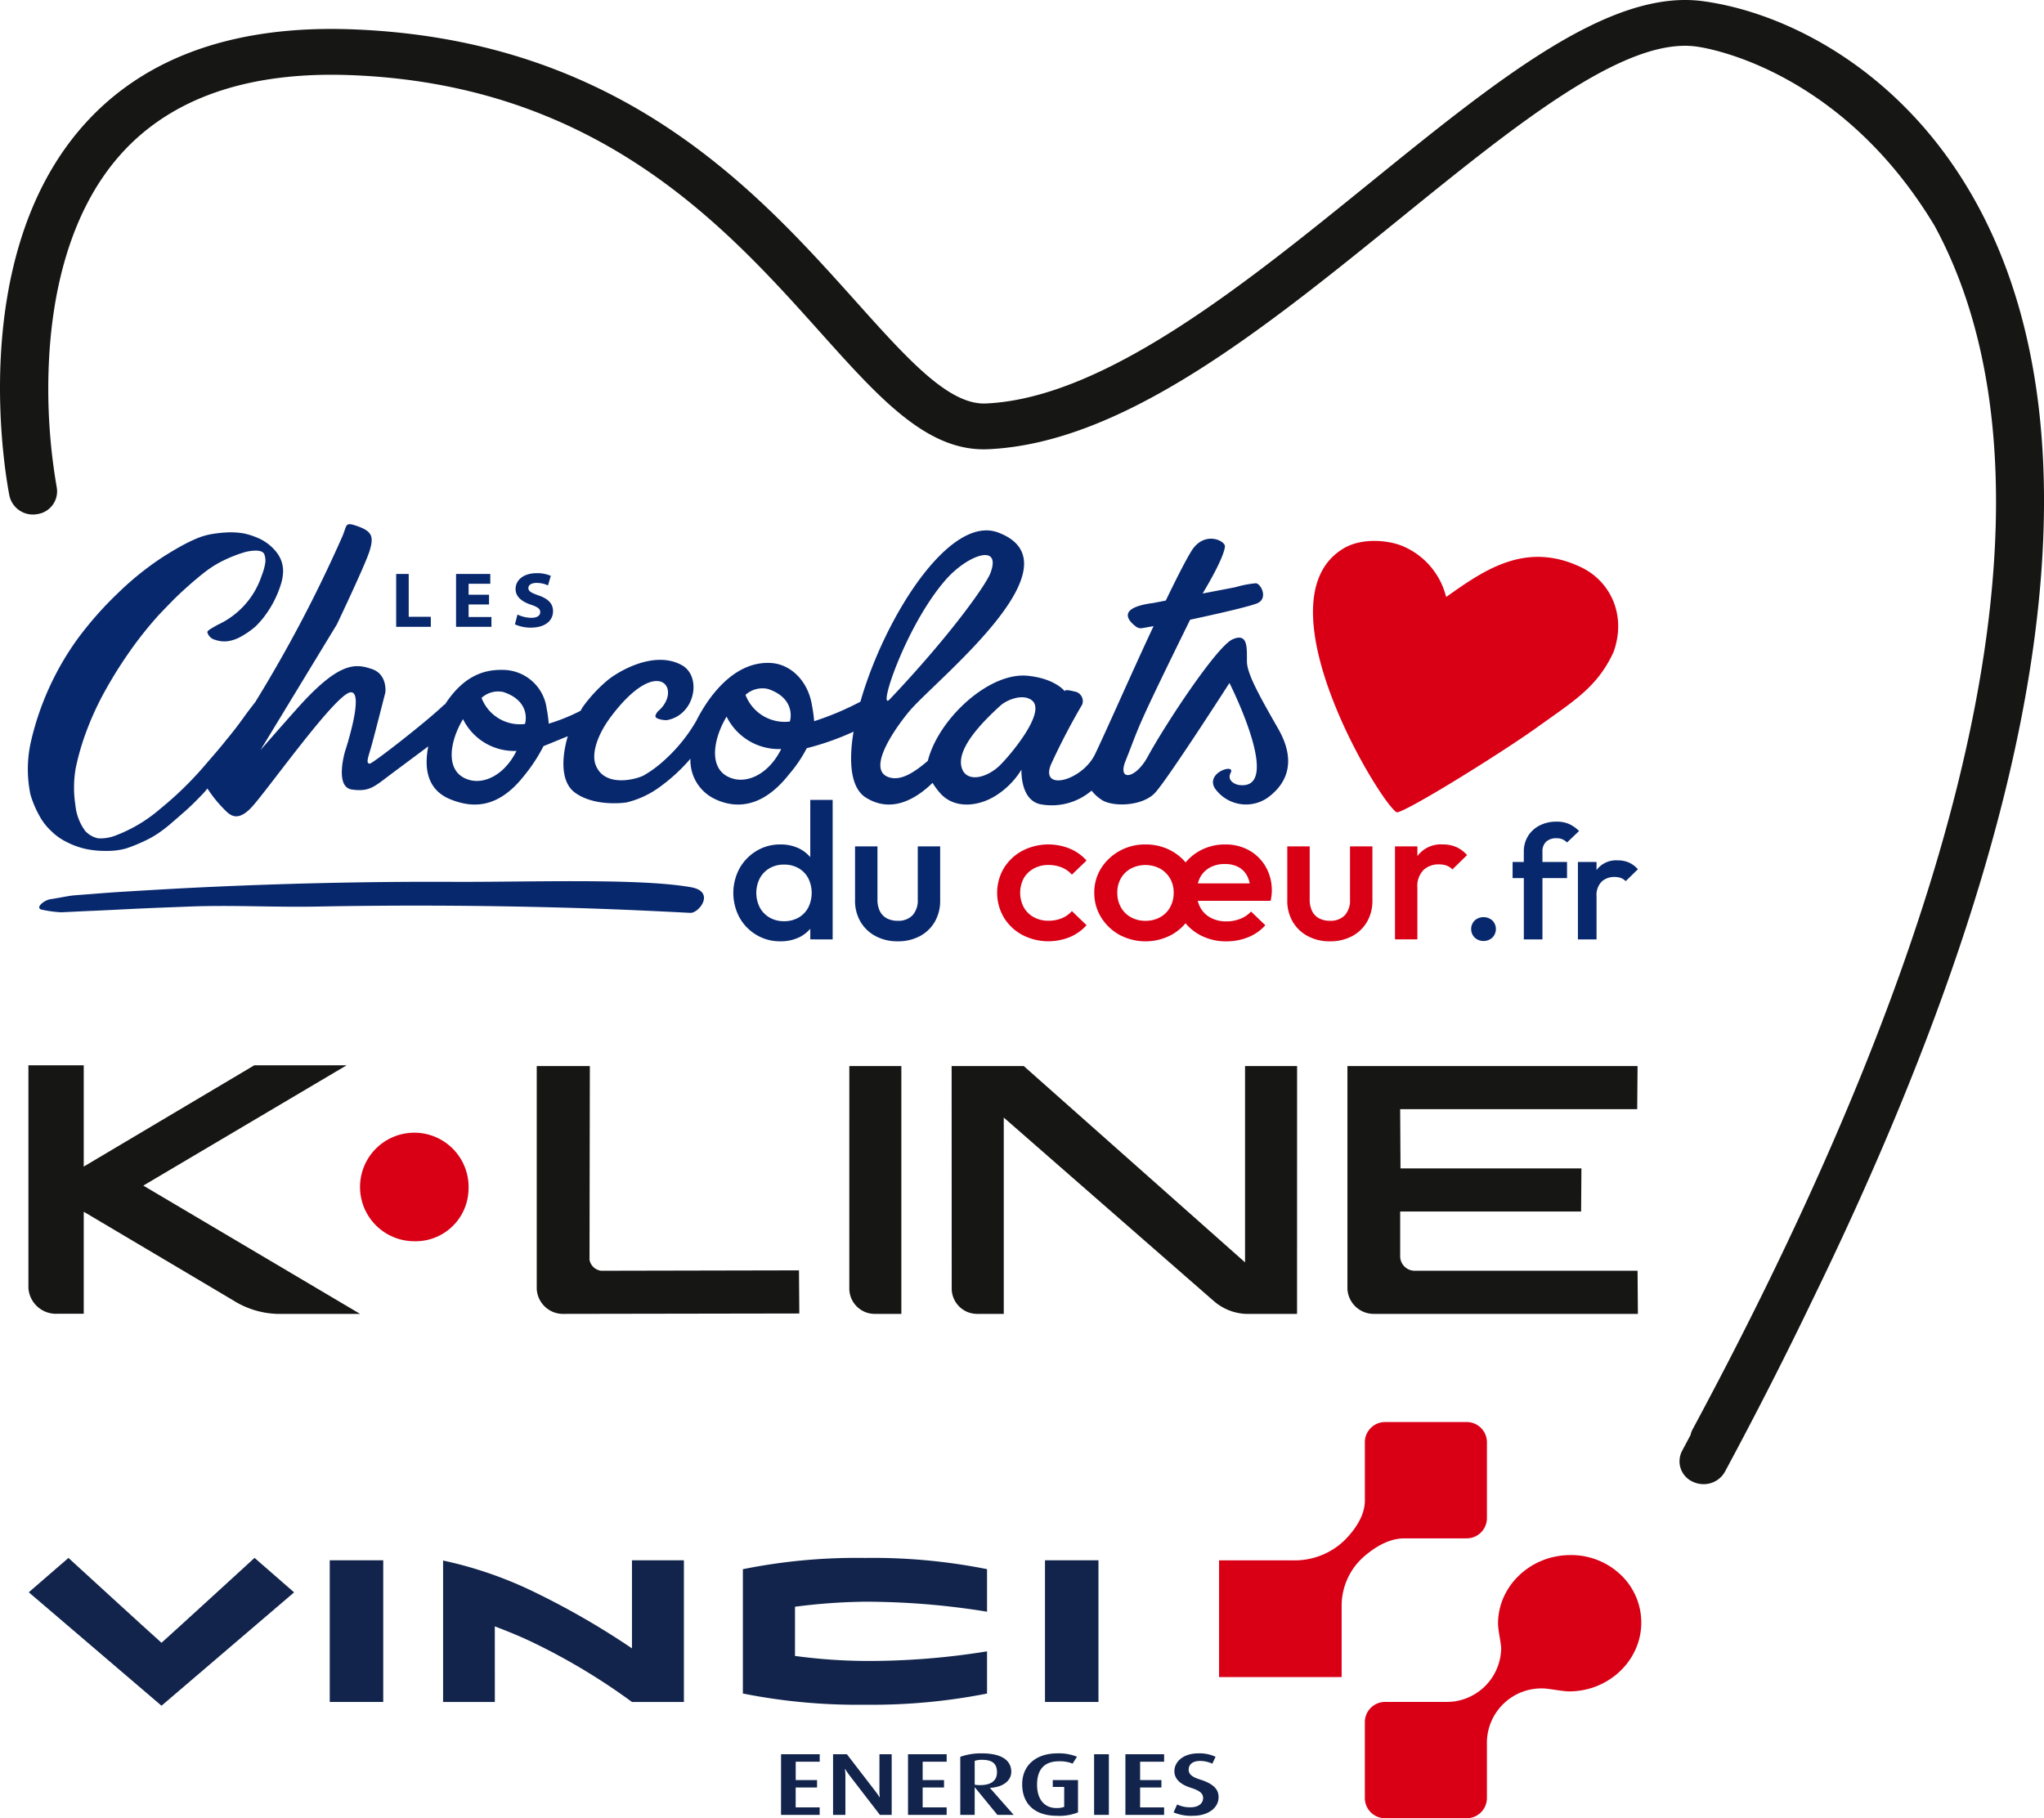 <svg xmlns="http://www.w3.org/2000/svg" xmlns:xlink="http://www.w3.org/1999/xlink" width="340.163" height="302.647" viewBox="0 0 340.163 302.647">
  <defs>
    <clipPath id="clip-path">
      <rect id="Rectangle_42" data-name="Rectangle 42" width="340.163" height="302.647" fill="none"/>
    </clipPath>
  </defs>
  <g id="LOGO_PARTENAIRES" data-name="LOGO PARTENAIRES" clip-path="url(#clip-path)">
    <path id="Tracé_91" data-name="Tracé 91" d="M76.878,203.977a9.033,9.033,0,1,0-9.023,8.587,8.812,8.812,0,0,0,9.023-8.587" transform="translate(1.094 -5.958)" fill="#d90016"/>
    <path id="Tracé_92" data-name="Tracé 92" d="M220.146,220.154a4.391,4.391,0,0,0,4.51,4.125h43.83l-.056-7.179H231.417a2.429,2.429,0,0,1-2.492-2.279v-7.579h30.11l.053-7.18H228.98l-.056-9.859h39.448l.058-7.178H220.146Z" transform="translate(4.093 -5.581)" fill="#161615"/>
    <path id="Tracé_93" data-name="Tracé 93" d="M204.5,224.279h8.464l.008-41.255h-8.662v32.681l-36.83-32.681h-12l.012,37.13h0a4.232,4.232,0,0,0,4.336,4.125h4.328V191.6s33.5,29.289,34.947,30.534a8.69,8.69,0,0,0,5.406,2.149" transform="translate(2.891 -5.581)" fill="#161615"/>
    <path id="Tracé_94" data-name="Tracé 94" d="M138.763,220.154h0a4.232,4.232,0,0,0,4.337,4.125h4.324V183.025h-8.659Z" transform="translate(2.58 -5.581)" fill="#161615"/>
    <path id="Tracé_95" data-name="Tracé 95" d="M9.371,224.252H13.85V207.274s23.2,13.756,24.912,14.775a14.591,14.591,0,0,0,7.216,2.227H59.842l-36.08-21.354L57.594,182.9H42.229l-28.38,16.856V182.9H4.642v37.086a4.6,4.6,0,0,0,4.73,4.272" transform="translate(0.086 -5.577)" fill="#161615"/>
    <path id="Tracé_96" data-name="Tracé 96" d="M92.205,224.279l39.187-.065-.055-7.181s-31.927.067-32.93.067a2.259,2.259,0,0,1-1.929-1.8c0-.6.054-32.272.054-32.272H87.694v37.13a4.393,4.393,0,0,0,4.511,4.125" transform="translate(1.63 -5.581)" fill="#161615"/>
    <path id="Tracé_97" data-name="Tracé 97" d="M162.006,290.054v-7.029a123.207,123.207,0,0,1-20.4,1.6,91.786,91.786,0,0,1-11.561-.835c0-1.689.008-6.475,0-8.188a97.374,97.374,0,0,1,11.647-.84,126.548,126.548,0,0,1,20.314,1.664v-7.082a96.944,96.944,0,0,0-20.314-1.868,95.528,95.528,0,0,0-20.32,1.876v20.692a97.48,97.48,0,0,0,20.32,1.867,98.789,98.789,0,0,0,20.314-1.861" transform="translate(2.257 -8.156)" fill="#12244b"/>
    <rect id="Rectangle_39" data-name="Rectangle 39" width="8.898" height="23.582" transform="translate(173.908 259.712)" fill="#12244b"/>
    <rect id="Rectangle_40" data-name="Rectangle 40" width="8.901" height="23.582" transform="translate(54.877 259.712)" fill="#12244b"/>
    <path id="Tracé_98" data-name="Tracé 98" d="M103.825,282.54a130.511,130.511,0,0,0-15.875-9.193,66.69,66.69,0,0,0-15.556-5.426v23.542h8.611L81,278.879c2.069.8,4.3,1.666,6.936,2.968a104.323,104.323,0,0,1,15.89,9.616h8.643V267.881h-8.643Z" transform="translate(1.346 -8.169)" fill="#12244b"/>
    <path id="Tracé_99" data-name="Tracé 99" d="M26.789,281.6c-1.994-1.764-15.484-14.125-15.484-14.125L4.7,273.195l22.09,18.881,22.067-18.87-6.583-5.738S28.781,279.832,26.789,281.6" transform="translate(0.087 -8.156)" fill="#12244b"/>
    <path id="Tracé_100" data-name="Tracé 100" d="M240.3,263.506a3.369,3.369,0,0,0,3.451-3.288V247.435a3.367,3.367,0,0,0-3.451-3.289H226.877a3.368,3.368,0,0,0-3.441,3.285v9.8c0,3.04-2.431,5.654-3.479,6.694a11.955,11.955,0,0,1-8.406,3.245H199.174V286.6h20.4v-11.78a10.885,10.885,0,0,1,3.405-8c1.091-.993,3.827-3.31,7.022-3.31l10.3,0" transform="translate(3.703 -7.445)" fill="#d90016"/>
    <path id="Tracé_101" data-name="Tracé 101" d="M257.218,266.985c-6.711,0-12.061,5.2-12.061,11.4,0,1.138.522,3.286.522,4.2a9.078,9.078,0,0,1-9.295,8.846h-9.95a3.368,3.368,0,0,0-3.443,3.287V307.5a3.368,3.368,0,0,0,3.443,3.288h13.421a3.365,3.365,0,0,0,3.451-3.282v-9.481a9.082,9.082,0,0,1,9.3-8.844c.96,0,3.216.494,4.405.494,6.519,0,11.988-5.092,11.988-11.48a10.986,10.986,0,0,0-3.437-7.943,11.971,11.971,0,0,0-8.345-3.268" transform="translate(4.146 -8.141)" fill="#d90016"/>
    <path id="Tracé_102" data-name="Tracé 102" d="M127.606,311.277h6.432v-1.249h-3.994v-3.314H133.6V305.48h-3.552v-3.055h3.994v-1.245h-6.432Z" transform="translate(2.373 -9.184)" fill="#12244b"/>
    <path id="Tracé_103" data-name="Tracé 103" d="M143.825,307.271a9.5,9.5,0,0,0,.061,1.067h-.046a11.1,11.1,0,0,0-.708-1.022l-4.725-6.137h-2.3v10.1h2.054v-6.471a10.566,10.566,0,0,0-.073-1.175h.039a12.076,12.076,0,0,0,.763,1.128l5.015,6.517h1.959v-10.1h-2.035Z" transform="translate(2.531 -9.184)" fill="#12244b"/>
    <path id="Tracé_104" data-name="Tracé 104" d="M148.354,311.277h6.432v-1.249h-3.994v-3.314h3.556V305.48h-3.556v-3.055h3.994v-1.245h-6.432Z" transform="translate(2.758 -9.184)" fill="#12244b"/>
    <path id="Tracé_105" data-name="Tracé 105" d="M161.844,306.768c2.093-.1,3.535-1.142,3.535-2.672,0-1.891-1.6-3.067-4.879-3.067a10.251,10.251,0,0,0-3.609.575v9.668h2.4V306.7h.039l3.742,4.575h2.713l-3.941-4.475Zm-2.553-.529v-3.961a3.709,3.709,0,0,1,1.208-.176c1.787,0,2.5.679,2.5,2.085,0,1.35-.923,2.125-2.8,2.125a4.221,4.221,0,0,1-.9-.073" transform="translate(2.917 -9.179)" fill="#12244b"/>
    <path id="Tracé_106" data-name="Tracé 106" d="M172.1,306.618H174v3.321a3.588,3.588,0,0,1-1.325.191c-1.842,0-3.191-1.323-3.191-3.873,0-2.7,1.35-3.908,3.63-3.908a5.653,5.653,0,0,1,2.285.383l.728-1.142a7.959,7.959,0,0,0-3.3-.559c-3.421,0-5.819,1.921-5.819,5.132,0,3.391,2.224,5.256,5.758,5.256a8.286,8.286,0,0,0,3.529-.565v-5.377h-4.2Z" transform="translate(3.105 -9.179)" fill="#12244b"/>
    <rect id="Rectangle_41" data-name="Rectangle 41" width="2.459" height="10.094" transform="translate(182.079 291.996)" fill="#12244b"/>
    <path id="Tracé_107" data-name="Tracé 107" d="M183.872,311.277h6.44v-1.249h-3.993v-3.314h3.543V305.48h-3.543v-3.055h3.993v-1.245h-6.44Z" transform="translate(3.419 -9.184)" fill="#12244b"/>
    <path id="Tracé_108" data-name="Tracé 108" d="M196.253,305.42c-1.165-.371-2-.784-2-1.662,0-.9.684-1.469,1.9-1.469a4.844,4.844,0,0,1,2.035.457l.543-1.144a6.253,6.253,0,0,0-2.9-.571c-2.435,0-3.953,1.363-3.953,2.964,0,.981.571,2.07,2.721,2.758,1.486.468,2.057.937,2.057,1.7,0,.94-.809,1.554-2.11,1.554a4.868,4.868,0,0,1-2.21-.471l-.594,1.314a7.334,7.334,0,0,0,3.266.565c2.455,0,4.222-1.288,4.222-3.084,0-.964-.386-2.076-2.97-2.913" transform="translate(3.565 -9.179)" fill="#12244b"/>
    <path id="Tracé_109" data-name="Tracé 109" d="M243.9,160.856a2.022,2.022,0,0,0,0-2.832,2.224,2.224,0,0,0-2.961,0,2.022,2.022,0,0,0,0,2.832,2.186,2.186,0,0,0,2.961,0" transform="translate(4.469 -4.801)" fill="#08286e"/>
    <path id="Tracé_110" data-name="Tracé 110" d="M36.11,106.761q-1.016.564-1.354.806c-.227.161-.339.3-.339.4a1.776,1.776,0,0,0,1.355,1.289,4.457,4.457,0,0,0,2.369.161,6.588,6.588,0,0,0,2.116-.846,13.783,13.783,0,0,0,2.2-1.571,14.345,14.345,0,0,0,1.693-1.973,17.343,17.343,0,0,0,2.5-4.993,7.721,7.721,0,0,0,.38-2.216,5.053,5.053,0,0,0-1.057-3.1,7.865,7.865,0,0,0-2.835-2.295,12.66,12.66,0,0,0-2.624-.885,12.881,12.881,0,0,0-3.046-.162,21.852,21.852,0,0,0-2.412.282,11.425,11.425,0,0,0-2.327.684,25.312,25.312,0,0,0-2.581,1.25q-1.4.766-3.174,1.892a49.669,49.669,0,0,0-7.49,6.041,58.406,58.406,0,0,0-6.727,7.651,47.294,47.294,0,0,0-7.617,16.675,20.793,20.793,0,0,0-.169,9.1,16.749,16.749,0,0,0,1.438,3.464,9.731,9.731,0,0,0,2.031,2.658,9.628,9.628,0,0,0,2.624,1.852,13.011,13.011,0,0,0,3.131,1.128,15.606,15.606,0,0,0,3.385.323,11.7,11.7,0,0,0,3.3-.4,26.15,26.15,0,0,0,3-1.208,16.263,16.263,0,0,0,3-1.771c.451-.322.986-.753,1.608-1.289s1.269-1.1,1.947-1.692,1.311-1.18,1.9-1.771,1.113-1.128,1.566-1.61c.167-.2.358-.437.533-.649a20.832,20.832,0,0,0,2.634,3.306c.929.939,2.139,2.475,4.595-.047s14.246-19.3,16.66-19.271c2.26.026-.976,9.8-.976,9.8s-1.8,5.975,1.128,6.388,3.723-.468,6.5-2.552c.178-.135,3.448-2.57,6.214-4.632-.669,3.376-.351,7.2,3.707,8.824,3.469,1.392,7.808,1.731,12.264-3.967a27.124,27.124,0,0,0,3.206-4.9c.285-.094,2.687-1.105,4.058-1.646-.01.028-.024.051-.034.079-.1.336-2.175,6.906,1.265,9.352,3.1,2.208,7.7,1.727,8.56,1.583a15.417,15.417,0,0,0,5.479-2.554,29.263,29.263,0,0,0,5.124-4.718,7.137,7.137,0,0,0,3.9,6.629c3.407,1.7,7.974,1.767,12.526-4.052a22.064,22.064,0,0,0,2.932-4.327,44.89,44.89,0,0,0,7.788-2.75c-.873,5.226-.418,9.426,2.046,10.971,4.3,2.693,8.378.2,11.1-2.446a12.058,12.058,0,0,0,1.3,1.749c2.367,2.63,6.336,2.2,9.229.371a13.363,13.363,0,0,0,4.271-4.331s-.282,5.3,3.412,5.815a10.2,10.2,0,0,0,8.253-2.316,6.992,6.992,0,0,0,1.6,1.482c1.812,1.3,6.993,1.164,9.065-1.226,2.386-2.751,12.281-18.171,12.281-18.171s9.206,18.195,1.444,16.958c0,0-2.029-.465-1.231-2.035s-4.2-.041-2.662,2.572a6.317,6.317,0,0,0,9.2,1.3c3.255-2.6,4.121-6.334,1.383-11.138-3.007-5.277-5.2-9.127-5.225-11.208s.271-4.91-2.394-3.715-11.26,14.272-14.121,19.537c-2.042,3.759-5.04,4.1-3.709.759,2.541-6.378,1.3-4.293,10.771-23.563,0,0,9.882-2.091,11.288-2.791,1.677-.834.506-3.208-.355-3.277a17.611,17.611,0,0,0-3.415.661l-5.438,1.044c.934-1.55,3.5-5.947,3.713-7.807.112-.973-3.49-2.754-5.628.814-1.124,1.875-2.58,4.77-4.219,8.171l-2.076.4c-6.342.823-4.005,3.1-2.857,3.949A1.323,1.323,0,0,0,190,107.3l1.893-.333c-3.025,6.4-8.062,17.842-9.629,21.074-2,4.6-9.282,6.581-7.469,2a111.944,111.944,0,0,1,5.222-10.03,1.62,1.62,0,0,0-1.314-2.169c-1.778-.469-1.591-.051-1.551.017-.062-.106-1.681-2.2-6.271-2.635-6.388-.607-14.8,7.183-16.556,14.16-2.519,2.169-4.611,3.34-6.473,2.739-4.257-1.376,2.215-9.706,3.755-11.407,5.134-5.677,28.145-24.141,14.439-29.328-8.119-3.072-18.955,14.181-22.939,28.152a48.306,48.306,0,0,1-7.7,3.247,23.093,23.093,0,0,0-.354-2.574c-.638-4.149-3.557-6.887-6.759-7.108-7.7-.529-12.148,8.974-12.551,9.711a27.157,27.157,0,0,1-6.078,7.176,18.957,18.957,0,0,1-2.582,1.8c-1.087.622-6.59,2.187-8.053-1.763-.708-1.909.329-5.03,2.561-8,7.927-10.538,11.928-4.513,7.924-.977a1.636,1.636,0,0,0-.529.864c0,.191.124.335.378.431a4.007,4.007,0,0,0,1.52.269c4.757-.847,5.874-7.308,2.488-9.163-4.765-2.61-10.938,1.317-12.4,2.563a24.6,24.6,0,0,0-4.006,4.316c-.161.227-.286.489-.438.725a31.372,31.372,0,0,1-5.291,2.141,22.816,22.816,0,0,0-.346-2.521,7.392,7.392,0,0,0-7.442-6.429c-2.825-.037-6.363.854-9.55,5.862a.737.737,0,0,1,.03-.161c-2.626,2.6-12.038,9.944-12.49,9.909-.712-.055-.216-1.106.368-3.22S64.045,118,64.045,118s.394-3.012-2.239-3.895-5.209-1.281-11.647,5.692c-1.434,1.554-6.888,7.789-6.888,7.789l12.712-20.919s4.751-9.977,5.438-12.222c.744-2.432.41-3.277-2.119-4.156-2.072-.719-1.593-.11-2.432,1.786a228.61,228.61,0,0,1-14.485,27.547c-.1.121-.194.241-.309.393q-.468.6-1.313,1.731-.845,1.209-1.819,2.458t-1.4,1.731q-.425.564-1.313,1.612T34.5,129.556a57.709,57.709,0,0,1-7.913,7.812,24.58,24.58,0,0,1-7.4,4.432,6.869,6.869,0,0,1-2.962.483,4.144,4.144,0,0,1-2.117-1.208,8.687,8.687,0,0,1-1.649-4.35,18.881,18.881,0,0,1,.042-6.041,41.146,41.146,0,0,1,1.819-6.282,49.191,49.191,0,0,1,3.047-6.606,72.2,72.2,0,0,1,4.1-6.563,62.905,62.905,0,0,1,4.909-6.163q.761-.8,1.819-1.892t2.2-2.134q1.143-1.047,2.2-1.933t1.819-1.45a17.766,17.766,0,0,1,3-1.771A22.637,22.637,0,0,1,40.3,94.76a7.074,7.074,0,0,1,2.327-.364q1.015.042,1.269.6a2.934,2.934,0,0,1,.169,1.409,9.738,9.738,0,0,1-.593,2.135,13.73,13.73,0,0,1-7.362,8.216m130.3,13.434c1.088-.985,3.8-2.064,5.272-.836,2.5,2.082-4.332,9.881-5.588,10.993-2.355,2.085-5.29,2.485-6.072.363-1.174-3.187,3.386-7.8,6.388-10.52m-9.09-20.963c3.553-4.053,9.319-6.2,7.432-1.118-.712,1.918-6.6,10.31-16.772,21.04-2.131,2.247,2.664-12.307,9.34-19.922m-29.6,18.195c4.667,1.564,3.7,5.185,3.7,5.185-.013.085-.041.152-.055.237a6.977,6.977,0,0,1-7.382-4.434,4.168,4.168,0,0,1,3.738-.988m-6.889,4.6a9.7,9.7,0,0,0,9.094,5.4c-2.016,4.041-5.329,5.574-7.8,4.985-4.425-1.052-3.706-6.35-1.291-10.384m-37.119-4.081c4.568,1.531,3.62,5.076,3.62,5.076-.013.083-.04.149-.054.232a6.831,6.831,0,0,1-7.227-4.34,4.084,4.084,0,0,1,3.661-.968m-6.745,4.506a9.494,9.494,0,0,0,8.9,5.286c-1.973,3.957-5.218,5.458-7.639,4.881-4.333-1.031-3.629-6.217-1.264-10.167" transform="translate(0.085 -2.744)" fill="#08286e"/>
    <path id="Tracé_111" data-name="Tracé 111" d="M64.729,98.541v8.8h5.764v-1.671H66.815V98.541Z" transform="translate(1.203 -3.005)" fill="#08286e"/>
    <path id="Tracé_112" data-name="Tracé 112" d="M80.207,100.174V98.54H74.512v8.8H80.4v-1.633H76.6v-2.088H80V102H76.6v-1.828Z" transform="translate(1.385 -3.005)" fill="#08286e"/>
    <path id="Tracé_113" data-name="Tracé 113" d="M86.877,105.838a5.529,5.529,0,0,1-2.32-.548l-.425,1.634a6.315,6.315,0,0,0,2.621.548c2.538,0,3.719-1.255,3.719-2.731,0-1.24-.755-2.05-2.388-2.624-1.207-.431-1.715-.679-1.715-1.242,0-.443.439-.848,1.345-.848a4.505,4.505,0,0,1,1.921.419L90.1,98.85a5.662,5.662,0,0,0-2.36-.443c-2.168,0-3.5,1.135-3.5,2.638,0,1.28,1.016,2.09,2.553,2.612,1.11.366,1.549.68,1.549,1.227,0,.576-.507.954-1.467.954" transform="translate(1.564 -3.001)" fill="#08286e"/>
    <path id="Tracé_114" data-name="Tracé 114" d="M114.763,156.559c1.446.075,4.239-3.533.123-4.263-8.69-1.541-26.8-.84-39.649-.9-14.214-.063-28.558.27-42.722.959-4.115.2-8.24.453-12.36.7-2.161.131-4.313.315-6.471.478-.812.062-.814.054-1.626.128-.712.065-3.028.526-3.735.617-1.054.134-2.544,1.352-1.625,1.717a19.475,19.475,0,0,0,3.322.468c.218,0,.437-.017.654-.027.5-.022,1-.047,1.5-.071q1.679-.083,3.358-.153c1.85-.079,3.7-.174,5.546-.268,3.465-.176,6.934-.3,10.4-.435,6.912-.269,14.146.137,21.043.006,13.493-.257,27.136-.2,40.625.164,7.679.207,13.933.488,21.615.882" transform="translate(0.119 -4.613)" fill="#08286e"/>
    <path id="Tracé_115" data-name="Tracé 115" d="M258.818,97.1c-9.23-4.215-16.162.9-22.139,5.1a12.4,12.4,0,0,0-7.035-8.381c-2.37-1.086-7.171-1.6-10.294.461-13.99,8.924,6.612,42.634,9.13,43.772,1.686-.129,17.565-10,23.38-14.184,5.963-4.292,9.988-6.62,12.69-12.53,2.256-6.355-.751-12.054-5.731-14.233" transform="translate(3.988 -2.832)" fill="#d90016"/>
    <path id="Tracé_116" data-name="Tracé 116" d="M136.344,160.551v-23.22h-3.727v9.532a5.98,5.98,0,0,0-1.678-1.356,6.991,6.991,0,0,0-3.3-.758,7.519,7.519,0,0,0-3.982,1.08,7.907,7.907,0,0,0-2.812,2.9,8.637,8.637,0,0,0,0,8.191,7.773,7.773,0,0,0,2.812,2.886,7.605,7.605,0,0,0,3.982,1.065,7.1,7.1,0,0,0,3.321-.758,5.891,5.891,0,0,0,1.66-1.329v1.765Zm-5.676-3.628a4.754,4.754,0,0,1-2.422.6,4.683,4.683,0,0,1-2.389-.6,4.282,4.282,0,0,1-1.627-1.661,5.363,5.363,0,0,1,0-4.9,4.282,4.282,0,0,1,1.627-1.661,4.693,4.693,0,0,1,2.389-.6,4.763,4.763,0,0,1,2.422.6,4.171,4.171,0,0,1,1.609,1.661,5.5,5.5,0,0,1,0,4.9,4.171,4.171,0,0,1-1.609,1.661" transform="translate(2.228 -4.188)" fill="#08286e"/>
    <path id="Tracé_117" data-name="Tracé 117" d="M152.965,157.876a6.924,6.924,0,0,0,.9-3.564v-9h-3.727v8.837a3.692,3.692,0,0,1-.864,2.628,3.253,3.253,0,0,1-2.49.919,3.71,3.71,0,0,1-1.813-.419,2.713,2.713,0,0,1-1.151-1.21,4.291,4.291,0,0,1-.39-1.919v-8.837H139.7v9a6.854,6.854,0,0,0,.9,3.531,6.337,6.337,0,0,0,2.508,2.4,7.608,7.608,0,0,0,3.676.871,7.7,7.7,0,0,0,3.693-.854,6.266,6.266,0,0,0,2.49-2.387" transform="translate(2.597 -4.431)" fill="#08286e"/>
    <path id="Tracé_118" data-name="Tracé 118" d="M169,149a4.951,4.951,0,0,1,2.456-.6,5.792,5.792,0,0,1,2.186.4,4.509,4.509,0,0,1,1.711,1.209l2.44-2.354a7.715,7.715,0,0,0-2.8-1.983,9.418,9.418,0,0,0-7.894.37,8.07,8.07,0,0,0-3.067,2.886,8.1,8.1,0,0,0,0,8.208,8.023,8.023,0,0,0,3.067,2.9,9.418,9.418,0,0,0,7.894.37,7.706,7.706,0,0,0,2.8-1.984l-2.44-2.354a4.49,4.49,0,0,1-1.711,1.21,5.792,5.792,0,0,1-2.186.4,4.941,4.941,0,0,1-2.456-.6,4.248,4.248,0,0,1-1.66-1.645,5.2,5.2,0,0,1,0-4.82A4.278,4.278,0,0,1,169,149" transform="translate(3.029 -4.421)" fill="#d90016"/>
    <path id="Tracé_119" data-name="Tracé 119" d="M208.281,153.481a6.368,6.368,0,0,0,.051-.791,7.837,7.837,0,0,0-1-3.966,7.3,7.3,0,0,0-2.745-2.742,7.937,7.937,0,0,0-4.015-1,8.612,8.612,0,0,0-4.253,1.064,8.2,8.2,0,0,0-2.334,1.926,8.294,8.294,0,0,0-2.359-1.926,8.838,8.838,0,0,0-4.336-1.064,8.66,8.66,0,0,0-4.3,1.08,8.4,8.4,0,0,0-3.067,2.886,7.488,7.488,0,0,0-1.135,4.064,7.647,7.647,0,0,0,1.135,4.1,8.3,8.3,0,0,0,3.067,2.918,9.179,9.179,0,0,0,8.64,0,8.351,8.351,0,0,0,2.344-1.932,8.091,8.091,0,0,0,2.417,1.964,9.109,9.109,0,0,0,4.388,1.048,9.583,9.583,0,0,0,3.592-.677,7.6,7.6,0,0,0,2.881-2l-2.373-2.289a4.838,4.838,0,0,1-1.812,1.225,6.3,6.3,0,0,1-2.32.42,5.385,5.385,0,0,1-2.575-.6,4.191,4.191,0,0,1-1.729-1.693,4.67,4.67,0,0,1-.436-1.129h12.125c.068-.323.119-.618.153-.886m-11.876-3.032a4.052,4.052,0,0,1,1.626-1.629,5.039,5.039,0,0,1,2.474-.581,4.674,4.674,0,0,1,2.287.516,3.543,3.543,0,0,1,1.44,1.483,4.847,4.847,0,0,1,.418,1.226h-8.626a4.368,4.368,0,0,1,.382-1.016m-5,4.982a4.217,4.217,0,0,1-1.66,1.661,4.938,4.938,0,0,1-2.456.6,4.875,4.875,0,0,1-2.423-.6,4.214,4.214,0,0,1-1.659-1.661,4.874,4.874,0,0,1-.594-2.418,4.7,4.7,0,0,1,.594-2.387A4.276,4.276,0,0,1,184.868,149a5.255,5.255,0,0,1,4.863,0,4.45,4.45,0,0,1,1.66,1.629,4.6,4.6,0,0,1,.609,2.387,4.884,4.884,0,0,1-.593,2.418" transform="translate(3.324 -4.421)" fill="#d90016"/>
    <path id="Tracé_120" data-name="Tracé 120" d="M210.32,145.315v9a6.847,6.847,0,0,0,.9,3.531,6.328,6.328,0,0,0,2.507,2.4,7.611,7.611,0,0,0,3.677.87,7.7,7.7,0,0,0,3.692-.854,6.258,6.258,0,0,0,2.491-2.386,6.928,6.928,0,0,0,.9-3.564v-9h-3.727v8.837a3.692,3.692,0,0,1-.864,2.627,3.255,3.255,0,0,1-2.49.919,3.711,3.711,0,0,1-1.813-.419,2.708,2.708,0,0,1-1.152-1.209,4.3,4.3,0,0,1-.39-1.919v-8.837Z" transform="translate(3.91 -4.431)" fill="#d90016"/>
    <path id="Tracé_121" data-name="Tracé 121" d="M227.916,145.3v15.48h3.727v-8.611a3.812,3.812,0,0,1,1.017-2.935,3.657,3.657,0,0,1,2.575-.936,3.725,3.725,0,0,1,1.254.194,2.585,2.585,0,0,1,.983.646l2.44-2.387a5.29,5.29,0,0,0-1.83-1.354,5.562,5.562,0,0,0-2.2-.419,4.865,4.865,0,0,0-4.151,1.822c-.032.043-.053.094-.085.138V145.3Z" transform="translate(4.238 -4.421)" fill="#d90016"/>
    <path id="Tracé_122" data-name="Tracé 122" d="M252.711,144.41a2.416,2.416,0,0,1,1.735-.578,2.376,2.376,0,0,1,1.016.188,2.846,2.846,0,0,1,.733.511l2-1.906a5.76,5.76,0,0,0-1.636-1.156,5.047,5.047,0,0,0-2.116-.4,6.007,6.007,0,0,0-2.835.645,4.832,4.832,0,0,0-1.918,1.771,4.882,4.882,0,0,0-.692,2.605v1.691h-1.867v2.685H249v10.2h3.1v-10.2h4.091v-2.685H252.1v-1.718a2.172,2.172,0,0,1,.607-1.651" transform="translate(4.595 -4.302)" fill="#08286e"/>
    <path id="Tracé_123" data-name="Tracé 123" d="M266.262,148.062a4.628,4.628,0,0,0-1.833-.349,4.051,4.051,0,0,0-3.455,1.516c-.028.036-.045.079-.07.115v-1.363h-3.1v12.887h3.1V153.7a3.171,3.171,0,0,1,.846-2.443,3.042,3.042,0,0,1,2.143-.779,3.1,3.1,0,0,1,1.044.161,2.164,2.164,0,0,1,.818.537l2.03-1.986a4.378,4.378,0,0,0-1.523-1.128" transform="translate(4.793 -4.504)" fill="#08286e"/>
    <path id="Tracé_124" data-name="Tracé 124" d="M329.055,34.064C317.076,12.044,297.633,2.132,283.432.2,267.883-1.919,249.3,13.158,227.77,30.612c-20.625,16.722-44,35.676-63.7,36.547-6.151.272-12.954-7.293-21.536-16.874-16.524-18.451-39.155-43.72-83.9-45.4C39.161,4.155,24.2,9.439,14.142,20.584-6.137,43.048,1.252,80.944,1.576,82.546a4,4,0,0,0,4.687,3.02,3.826,3.826,0,0,0,3.177-4.46A96.013,96.013,0,0,1,8.132,60.417c.459-10.317,2.932-24.743,12.1-34.886,8.387-9.276,21.2-13.662,38.079-13.027,41.246,1.545,62.561,25.346,78.126,42.725,9.759,10.9,17.518,19.56,27.268,19.56q.365,0,.732-.016c22.438-.991,45.866-19.987,68.524-38.359,19.217-15.581,37.363-30.3,49.336-28.669,4.224.575,24.9,5.278,39.647,29.824,15.485,28.464,21.068,86.331-40.27,200.365a3.629,3.629,0,0,0-.334.927c-.468.876-.928,1.747-1.4,2.63a3.724,3.724,0,0,0,1.739,5.129,4.151,4.151,0,0,0,1.821.42,4.032,4.032,0,0,0,3.567-2.075q7.847-14.588,14.672-28.809c19.774-40.6,32.047-76.676,36.5-107.474,4.377-30.269,1.288-55.373-9.182-74.618" transform="translate(0 0)" fill="#161615"/>
  </g>
</svg>
